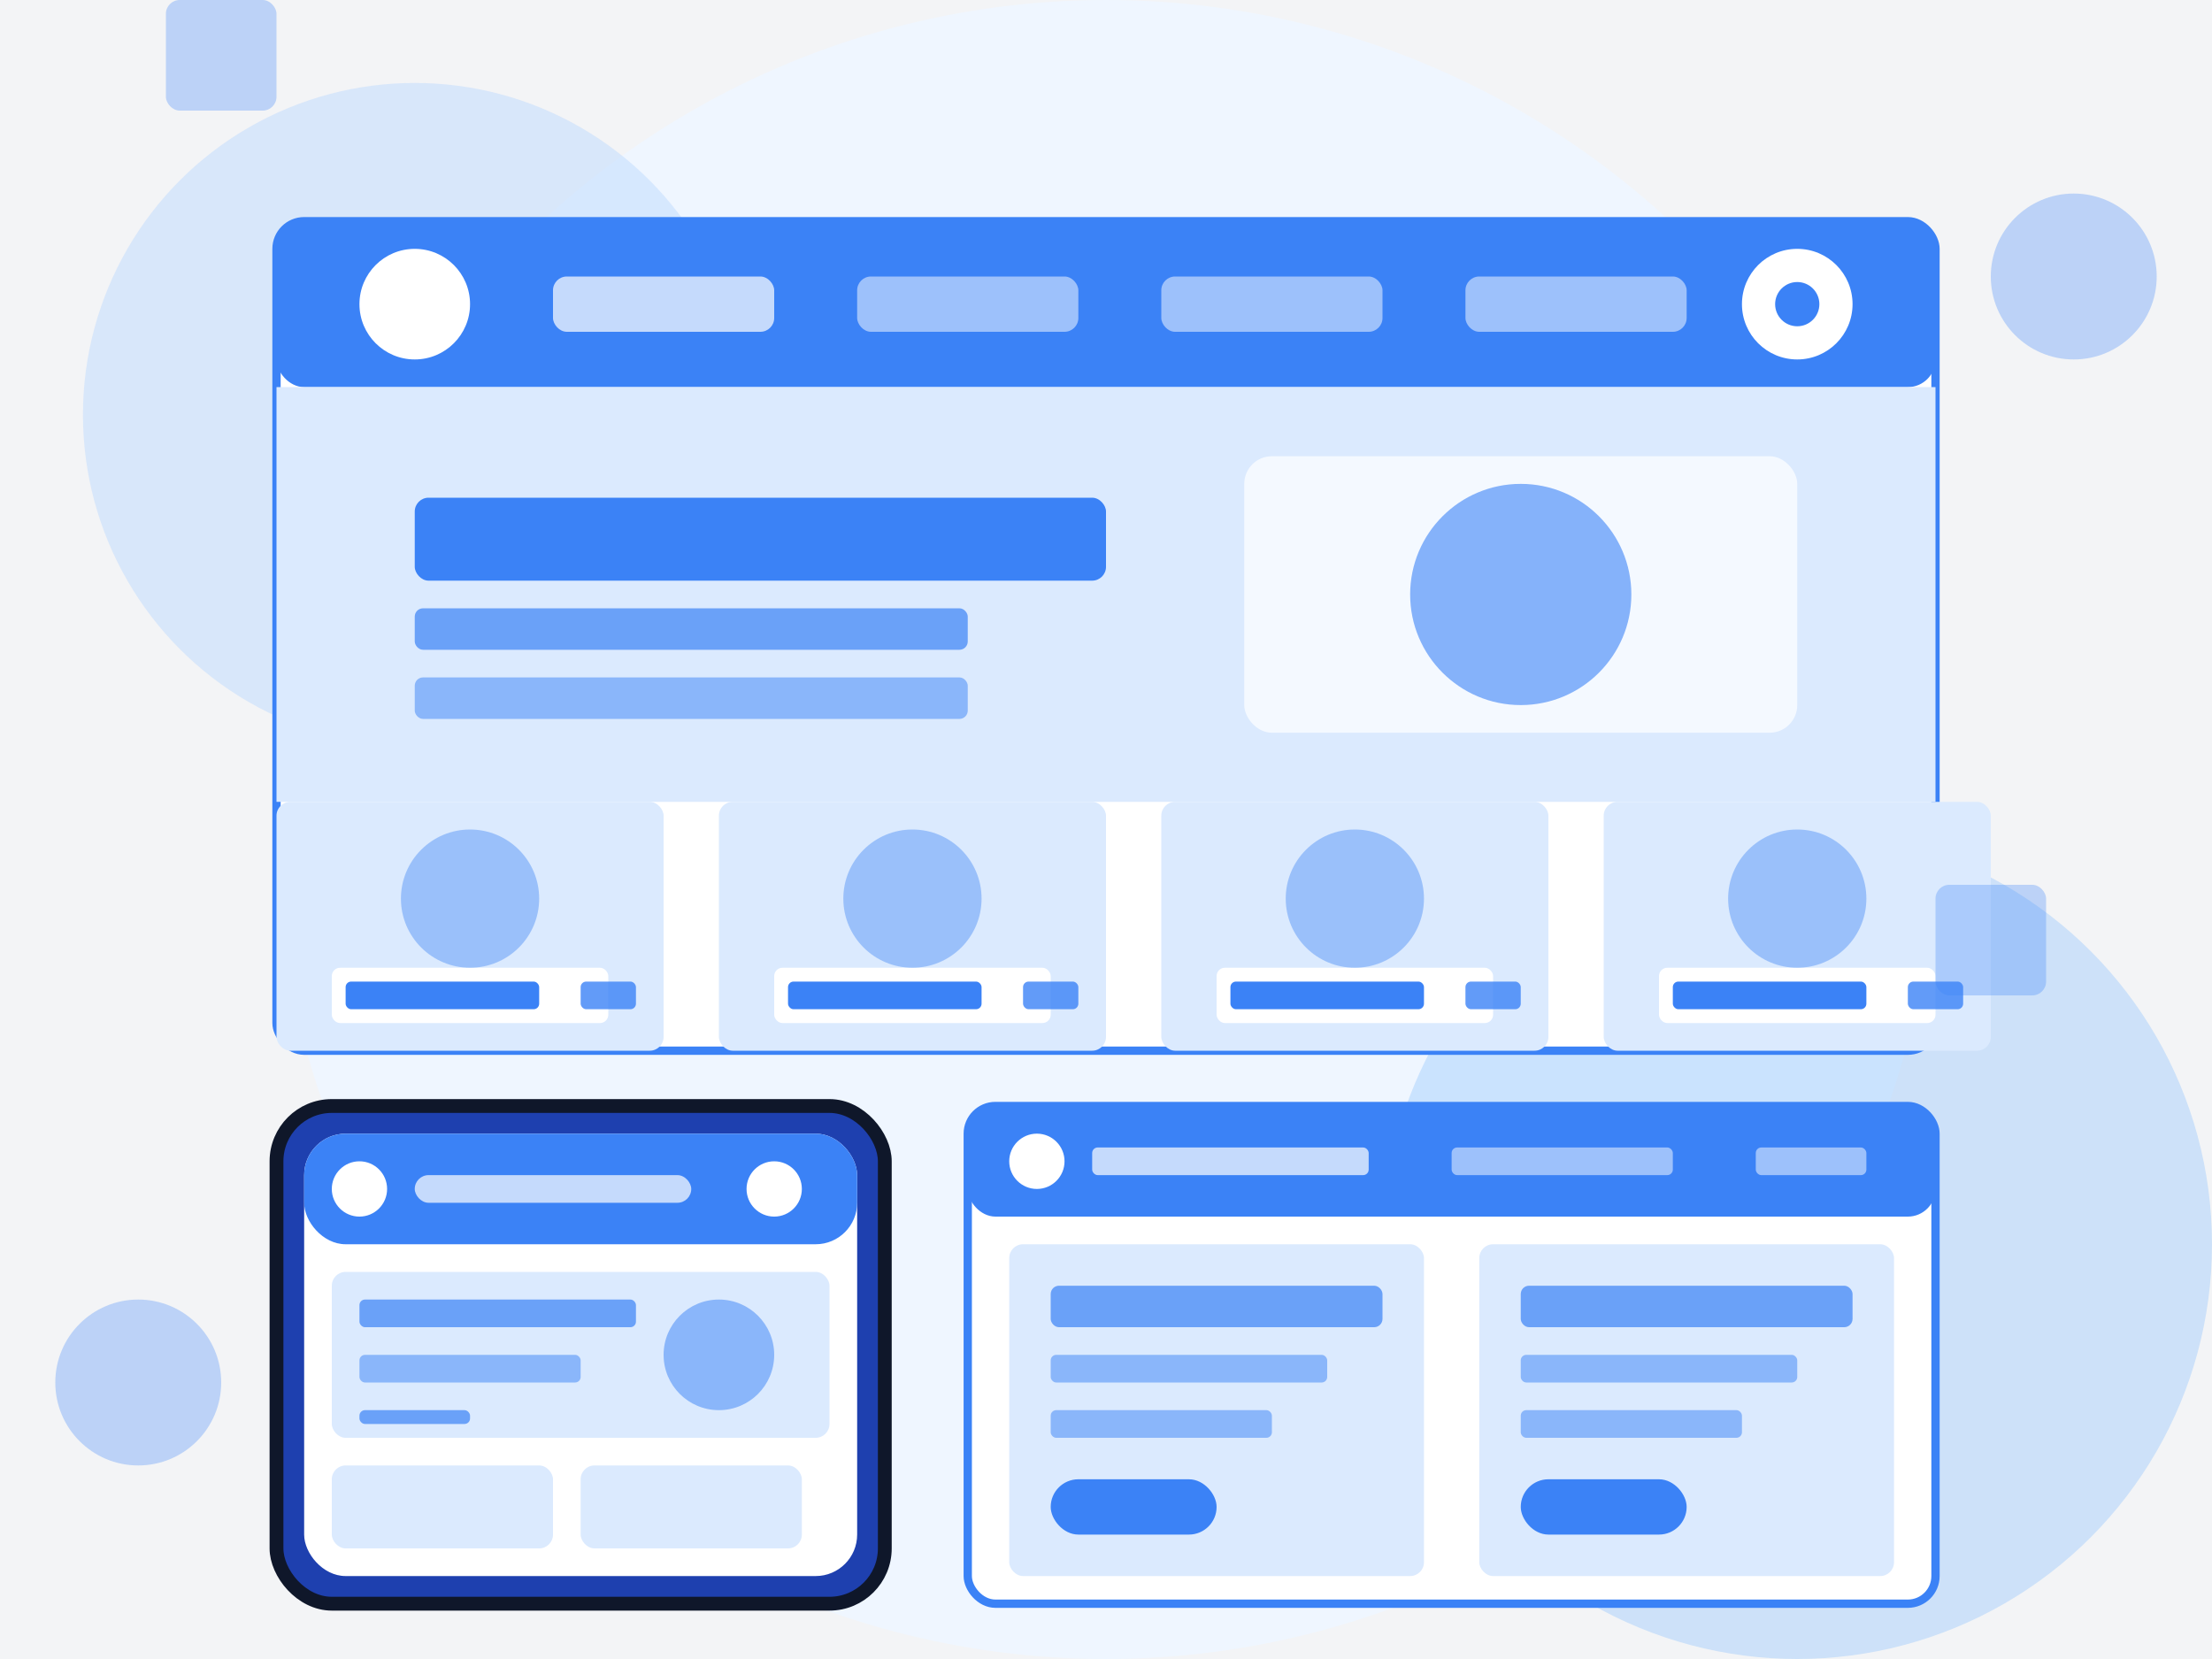 <svg width="800" height="600" viewBox="0 0 800 600" xmlns="http://www.w3.org/2000/svg">
  <rect width="800" height="600" fill="#F3F4F6"/>
  
  <!-- Background Elements -->
  <circle cx="400" cy="300" r="300" fill="#EFF6FF" />
  <circle cx="150" cy="150" r="120" fill="#BFDBFE" opacity="0.5" />
  <circle cx="650" cy="450" r="150" fill="#93C5FD" opacity="0.4" />
  
  <!-- Main Desktop View -->
  <rect x="100" y="80" width="600" height="300" rx="10" fill="white" stroke="#3B82F6" stroke-width="3"/>
  
  <!-- Header -->
  <rect x="100" y="80" width="600" height="60" rx="10" fill="#3B82F6"/>
  <circle cx="150" cy="110" r="20" fill="white"/>
  <rect x="200" y="100" width="80" height="20" rx="5" fill="white" opacity="0.7"/>
  <rect x="310" y="100" width="80" height="20" rx="5" fill="white" opacity="0.5"/>
  <rect x="420" y="100" width="80" height="20" rx="5" fill="white" opacity="0.5"/>
  <rect x="530" y="100" width="80" height="20" rx="5" fill="white" opacity="0.5"/>
  <circle cx="650" cy="110" r="20" fill="white"/>
  <circle cx="650" cy="110" r="8" fill="#3B82F6"/>
  
  <!-- Hero Banner -->
  <rect x="100" y="140" width="600" height="150" fill="#DBEAFE"/>
  <rect x="150" y="180" width="250" height="30" rx="5" fill="#3B82F6"/>
  <rect x="150" y="220" width="200" height="15" rx="3" fill="#3B82F6" opacity="0.7"/>
  <rect x="150" y="245" width="200" height="15" rx="3" fill="#3B82F6" opacity="0.5"/>
  <rect x="450" y="165" width="200" height="100" rx="10" fill="white" opacity="0.7"/>
  <circle cx="550" cy="215" r="40" fill="#3B82F6" opacity="0.6"/>
  
  <!-- Product Grid -->
  <rect x="100" y="290" width="140" height="90" rx="5" fill="#DBEAFE"/>
  <rect x="120" y="350" width="100" height="20" rx="3" fill="white"/>
  <rect x="125" y="355" width="70" height="10" rx="2" fill="#3B82F6"/>
  <rect x="210" y="355" width="20" height="10" rx="2" fill="#3B82F6" opacity="0.8"/>
  <circle cx="170" cy="325" r="25" fill="#3B82F6" opacity="0.4"/>
  
  <rect x="260" y="290" width="140" height="90" rx="5" fill="#DBEAFE"/>
  <rect x="280" y="350" width="100" height="20" rx="3" fill="white"/>
  <rect x="285" y="355" width="70" height="10" rx="2" fill="#3B82F6"/>
  <rect x="370" y="355" width="20" height="10" rx="2" fill="#3B82F6" opacity="0.8"/>
  <circle cx="330" cy="325" r="25" fill="#3B82F6" opacity="0.4"/>
  
  <rect x="420" y="290" width="140" height="90" rx="5" fill="#DBEAFE"/>
  <rect x="440" y="350" width="100" height="20" rx="3" fill="white"/>
  <rect x="445" y="355" width="70" height="10" rx="2" fill="#3B82F6"/>
  <rect x="530" y="355" width="20" height="10" rx="2" fill="#3B82F6" opacity="0.8"/>
  <circle cx="490" cy="325" r="25" fill="#3B82F6" opacity="0.4"/>
  
  <rect x="580" y="290" width="140" height="90" rx="5" fill="#DBEAFE"/>
  <rect x="600" y="350" width="100" height="20" rx="3" fill="white"/>
  <rect x="605" y="355" width="70" height="10" rx="2" fill="#3B82F6"/>
  <rect x="690" y="355" width="20" height="10" rx="2" fill="#3B82F6" opacity="0.8"/>
  <circle cx="650" cy="325" r="25" fill="#3B82F6" opacity="0.4"/>
  
  <!-- Mobile View -->
  <rect x="100" y="400" width="220" height="180" rx="20" fill="#1E40AF" stroke="#0F172A" stroke-width="5"/>
  <rect x="110" y="410" width="200" height="160" rx="15" fill="white"/>
  
  <!-- Mobile App Header -->
  <rect x="110" y="410" width="200" height="40" rx="15" fill="#3B82F6"/>
  <circle cx="130" cy="430" r="10" fill="white"/>
  <rect x="150" y="425" width="100" height="10" rx="5" fill="white" opacity="0.7"/>
  <circle cx="280" cy="430" r="10" fill="white"/>
  
  <!-- Mobile Content -->
  <rect x="120" y="460" width="180" height="60" rx="5" fill="#DBEAFE"/>
  <rect x="130" y="470" width="100" height="10" rx="2" fill="#3B82F6" opacity="0.7"/>
  <rect x="130" y="490" width="80" height="10" rx="2" fill="#3B82F6" opacity="0.5"/>
  <rect x="130" y="510" width="40" height="5" rx="2" fill="#3B82F6" opacity="0.7"/>
  <circle cx="260" cy="490" r="20" fill="#3B82F6" opacity="0.5"/>
  
  <!-- Mobile Product Grid -->
  <rect x="120" y="530" width="80" height="30" rx="5" fill="#DBEAFE"/>
  <rect x="210" y="530" width="80" height="30" rx="5" fill="#DBEAFE"/>
  
  <!-- Tablet View -->
  <rect x="350" y="400" width="350" height="180" rx="10" fill="white" stroke="#3B82F6" stroke-width="3"/>
  
  <!-- Tablet Header -->
  <rect x="350" y="400" width="350" height="40" rx="10" fill="#3B82F6"/>
  <circle cx="375" cy="420" r="10" fill="white"/>
  <rect x="395" y="415" width="100" height="10" rx="2" fill="white" opacity="0.7"/>
  <rect x="525" y="415" width="80" height="10" rx="2" fill="white" opacity="0.5"/>
  <rect x="635" y="415" width="40" height="10" rx="2" fill="white" opacity="0.5"/>
  
  <!-- Tablet Content -->
  <rect x="365" y="450" width="150" height="120" rx="5" fill="#DBEAFE"/>
  <rect x="380" y="465" width="120" height="15" rx="3" fill="#3B82F6" opacity="0.7"/>
  <rect x="380" y="490" width="100" height="10" rx="2" fill="#3B82F6" opacity="0.5"/>
  <rect x="380" y="510" width="80" height="10" rx="2" fill="#3B82F6" opacity="0.5"/>
  <rect x="380" y="535" width="60" height="20" rx="10" fill="#3B82F6"/>
  
  <rect x="535" y="450" width="150" height="120" rx="5" fill="#DBEAFE"/>
  <rect x="550" y="465" width="120" height="15" rx="3" fill="#3B82F6" opacity="0.7"/>
  <rect x="550" y="490" width="100" height="10" rx="2" fill="#3B82F6" opacity="0.5"/>
  <rect x="550" y="510" width="80" height="10" rx="2" fill="#3B82F6" opacity="0.5"/>
  <rect x="550" y="535" width="60" height="20" rx="10" fill="#3B82F6"/>
  
  <!-- Decorative Elements -->
  <circle cx="750" cy="100" r="30" fill="#3B82F6" opacity="0.3"/>
  <circle cx="50" cy="500" r="30" fill="#3B82F6" opacity="0.3"/>
  <rect x="700" y="320" width="40" height="40" rx="5" fill="#3B82F6" opacity="0.3"/>
  <rect x="60" cy="200" width="40" height="40" rx="5" fill="#3B82F6" opacity="0.3"/>
</svg> 